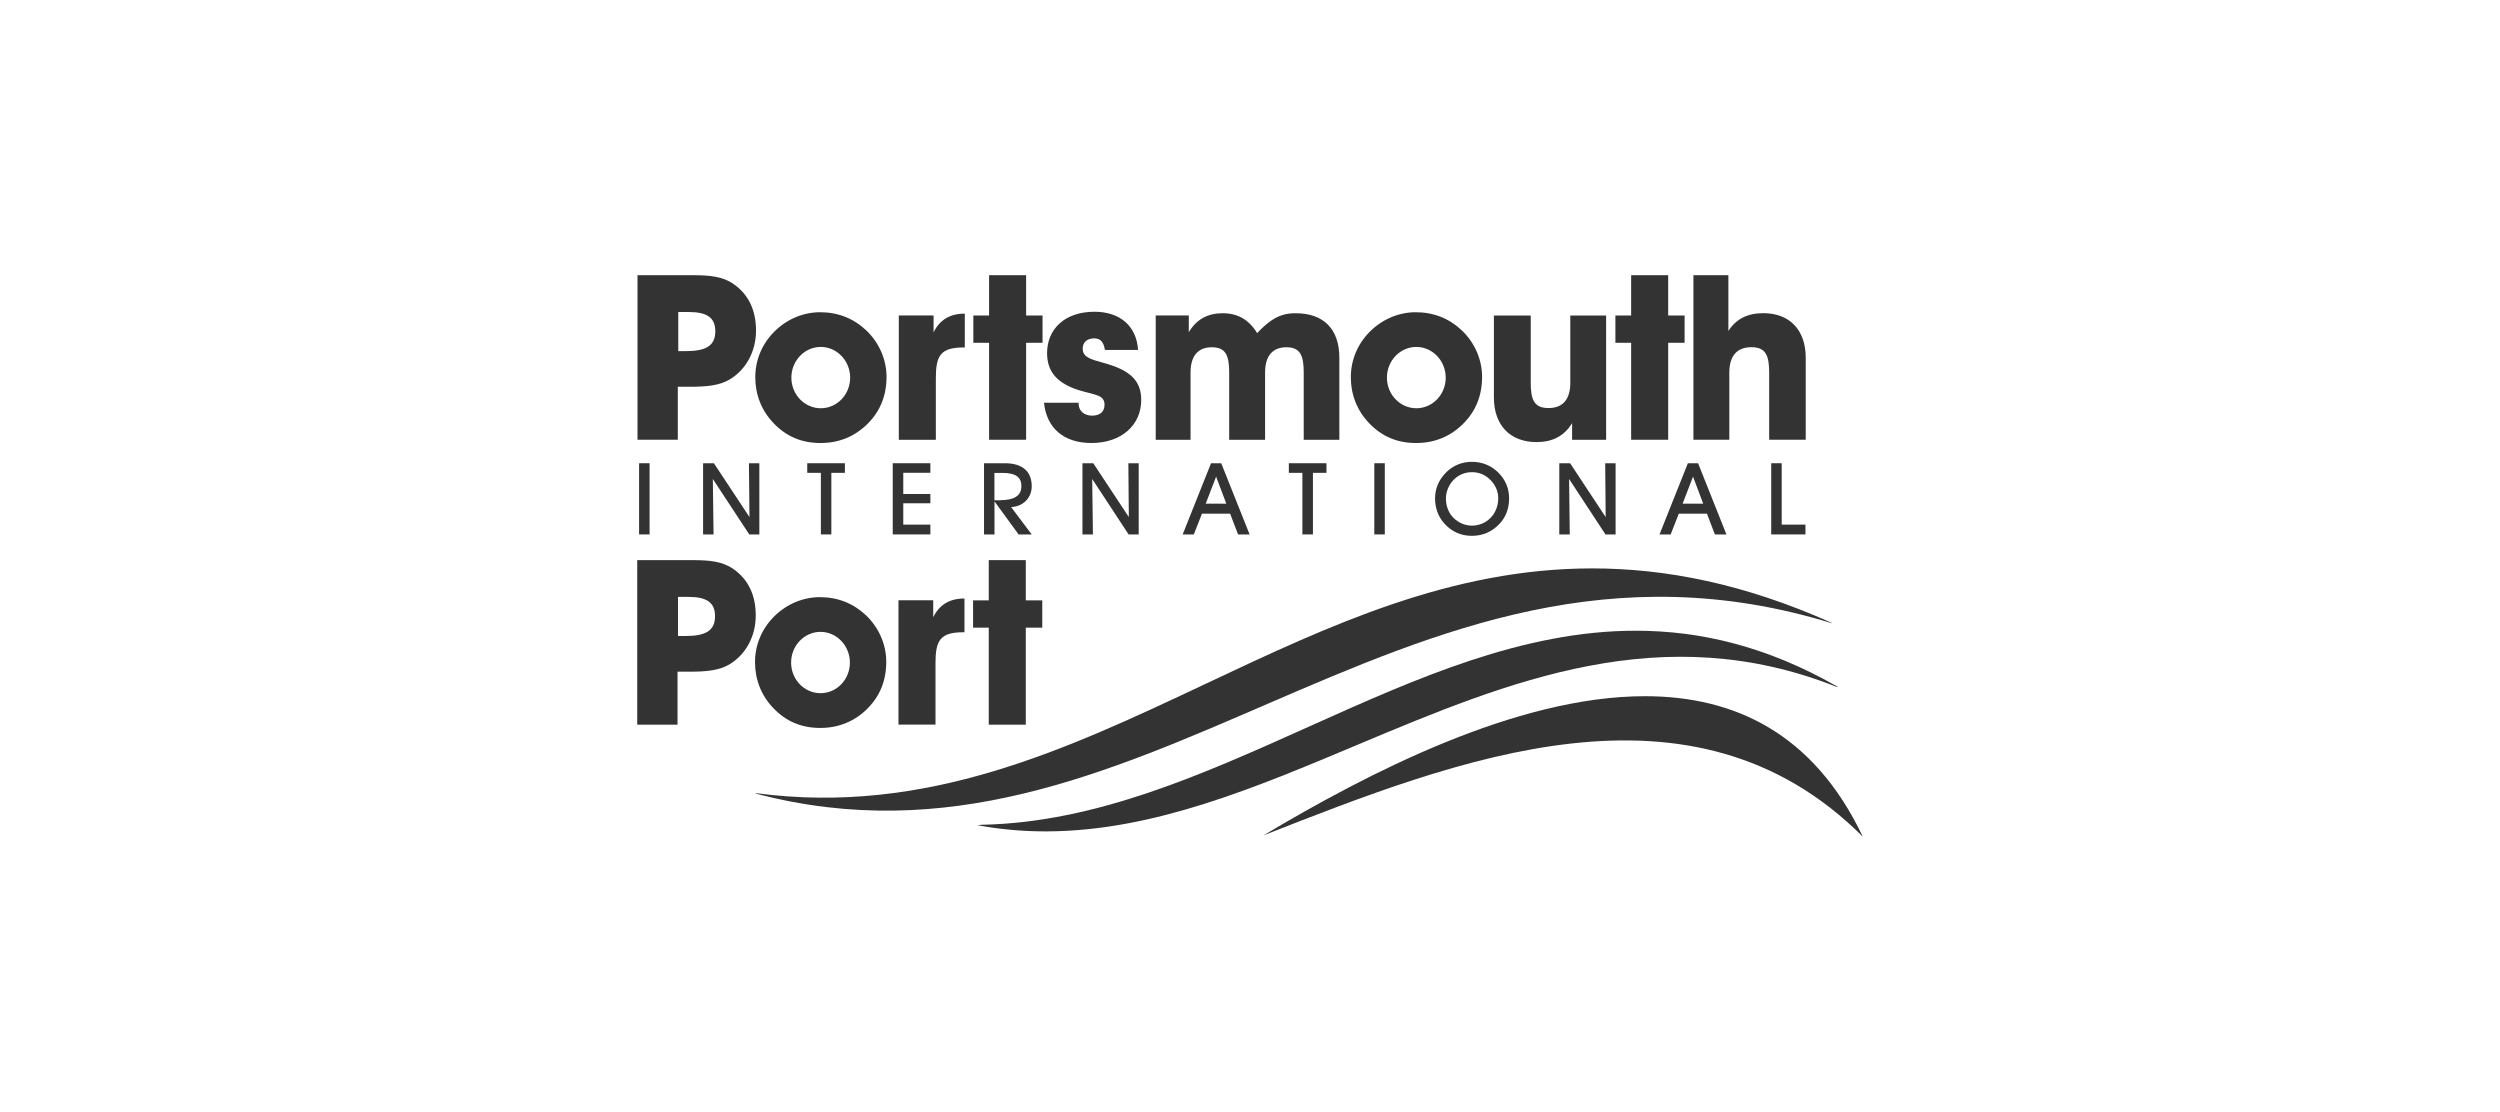 <?xml version="1.0" encoding="UTF-8"?>
<svg preserveAspectRatio="xMidYMid slice" xmlns="http://www.w3.org/2000/svg" id="a" width="380px" height="169px" viewBox="0 0 323 144">
  <path d="M88.589,45.541c2.569,0,3.828-.655,3.828-2.569,0-1.767-1.104-2.483-3.405-2.483h-1.379v5.052h.957ZM82.365,56.99v-21.26h7.061c2.242,0,3.949.146,5.38,1.164,1.879,1.319,2.871,3.319,2.871,5.983s-1.259,5.026-3.38,6.311c-1.345.81-3.017.957-5.233.957h-1.492v6.845h-5.207Z" fill="#333"></path>
  <path d="M106.047,52.921c2.095,0,3.793-1.768,3.793-3.949s-1.707-3.974-3.793-3.974-3.802,1.767-3.802,3.974,1.733,3.949,3.802,3.949ZM100.038,43.024c1.612-1.612,3.742-2.509,5.923-2.509,2.328,0,4.337.81,5.949,2.336,1.707,1.612,2.63,3.828,2.63,6.009,0,2.423-.81,4.423-2.423,6.044-1.647,1.646-3.681,2.509-6.104,2.509s-4.423-.836-6.069-2.569c-1.552-1.612-2.362-3.681-2.362-5.923s.871-4.302,2.448-5.888" fill="#333"></path>
  <path d="M120.618,40.937v2.181c.776-1.612,2.121-2.423,4.035-2.423v4.371h-.121c-2.992,0-3.621,1.017-3.621,3.974v7.958h-4.785v-16.062h4.492Z" fill="#333"></path>
  <polygon points="125.756 44.463 125.756 40.937 127.79 40.937 127.79 35.73 132.575 35.73 132.575 40.937 134.696 40.937 134.696 44.463 132.575 44.463 132.575 56.99 127.79 56.99 127.79 44.463 125.756 44.463" fill="#333"></polygon>
  <path d="M139.36,52.205v.146c0,.897.716,1.526,1.733,1.526s1.612-.509,1.612-1.406c0-1.319-1.285-1.259-3.293-1.879-2.785-.871-4.13-2.362-4.13-4.785,0-3.138,2.302-5.354,6.13-5.354,3.319,0,5.44,1.879,5.621,4.931h-4.276c-.181-1.043-.569-1.491-1.405-1.491-.922,0-1.466.534-1.466,1.319,0,1.104.983,1.379,2.63,1.828,3.293.897,4.931,2.156,4.931,4.811,0,3.233-2.543,5.561-6.432,5.561-3.586,0-5.802-1.94-6.13-5.207h4.474Z" fill="#333"></path>
  <path d="M149.318,56.99v-16.053h4.276v2.155c.983-1.647,2.423-2.448,4.371-2.448s3.405.836,4.457,2.569c1.673-1.767,2.957-2.569,4.966-2.569,3.621,0,5.656,2.035,5.656,5.768v10.587h-4.604v-8.699c0-2.241-.474-3.259-2.242-3.259s-2.75,1.104-2.75,3.259v8.699h-4.638v-8.699c0-2.241-.474-3.259-2.242-3.259s-2.75,1.104-2.75,3.259v8.699h-4.483l-.017-.009Z" fill="#333"></path>
  <path d="M182.993,52.921c2.095,0,3.793-1.768,3.793-3.949s-1.707-3.974-3.793-3.974-3.802,1.767-3.802,3.974,1.733,3.949,3.802,3.949ZM176.984,43.024c1.612-1.612,3.742-2.509,5.923-2.509,2.328,0,4.337.81,5.949,2.336,1.707,1.612,2.63,3.828,2.63,6.009,0,2.423-.81,4.423-2.423,6.044-1.647,1.646-3.681,2.509-6.104,2.509s-4.423-.836-6.069-2.569c-1.552-1.612-2.362-3.681-2.362-5.923s.871-4.302,2.448-5.888" fill="#333"></path>
  <path d="M207.512,40.937v16.062h-4.397v-2.155c-1.017,1.673-2.543,2.448-4.604,2.448-3.319,0-5.5-2.095-5.5-5.768v-10.587h4.759v8.699c0,2.241.474,3.259,2.302,3.259s2.811-1.104,2.811-3.259v-8.699h4.638-.009Z" fill="#333"></path>
  <polygon points="208.71 44.463 208.71 40.937 210.745 40.937 210.745 35.73 215.53 35.73 215.53 40.937 217.651 40.937 217.651 44.463 215.53 44.463 215.53 56.99 210.745 56.99 210.745 44.463 208.71 44.463" fill="#333"></polygon>
  <path d="M218.789,56.99v-21.26h4.518v7.208c.983-1.552,2.483-2.302,4.518-2.302,3.319,0,5.475,2.095,5.475,5.768v10.587h-4.724v-8.699c0-2.241-.474-3.259-2.302-3.259s-2.845,1.104-2.845,3.259v8.699h-4.638Z" fill="#333"></path>
  <rect x="82.571" y="60.025" width="1.354" height="9.199" fill="#333"></rect>
  <polygon points="90.839 69.224 90.839 60.025 92.236 60.025 96.831 66.982 96.762 60.025 98.107 60.025 98.107 69.224 96.805 69.224 92.098 62.059 92.193 69.224 90.839 69.224" fill="#333"></polygon>
  <polygon points="106.056 69.224 106.056 61.266 104.297 61.266 104.297 60.025 109.16 60.025 109.16 61.266 107.41 61.266 107.41 69.224 106.056 69.224" fill="#333"></polygon>
  <polygon points="115.341 69.224 115.341 60.025 120.204 60.025 120.204 61.258 116.703 61.258 116.703 63.999 120.204 63.999 120.204 65.198 116.703 65.198 116.703 67.956 120.204 67.956 120.204 69.224 115.341 69.224" fill="#333"></polygon>
  <path d="M129.187,64.801c1.854,0,2.776-.578,2.776-1.81s-.819-1.716-2.466-1.716h-1.017v3.535h.698l.009-.009ZM127.135,69.224v-9.199h2.698c2.276,0,3.466,1.078,3.466,2.974,0,1.474-1.069,2.612-2.664,2.69l2.664,3.535h-1.698l-3.112-4.268v4.268h-1.354Z" fill="#333"></path>
  <polygon points="139.852 69.224 139.852 60.025 141.249 60.025 145.844 66.982 145.784 60.025 147.12 60.025 147.12 69.224 145.818 69.224 141.111 62.059 141.206 69.224 139.852 69.224" fill="#333"></polygon>
  <path d="M157.121,61.758l-1.345,3.492h2.664l-1.319-3.492ZM154.241,69.224h-1.44l3.664-9.199h1.319l3.664,9.199h-1.491l-1.026-2.681h-3.638l-1.052,2.681Z" fill="#333"></path>
  <polygon points="168.268 69.224 168.268 61.266 166.518 61.266 166.518 60.025 171.38 60.025 171.38 61.266 169.63 61.266 169.63 69.224 168.268 69.224" fill="#333"></polygon>
  <rect x="177.561" y="60.025" width="1.354" height="9.199" fill="#333"></rect>
  <path d="M187.761,67.052c.647.664,1.526,1.034,2.397,1.034,1.94,0,3.414-1.526,3.414-3.535,0-.836-.319-1.629-.922-2.276-.698-.741-1.492-1.095-2.492-1.095-.879,0-1.698.336-2.319.957-.655.664-1.026,1.569-1.026,2.448,0,.966.345,1.854.948,2.474M186.864,61.18c.897-.871,2.017-1.336,3.311-1.336s2.44.457,3.362,1.345c.948.922,1.44,2.069,1.44,3.38s-.422,2.423-1.241,3.285c-.966,1.026-2.164,1.552-3.569,1.552s-2.595-.526-3.543-1.578c-.793-.871-1.216-1.991-1.216-3.259s.5-2.457,1.466-3.388" fill="#333"></path>
  <polygon points="201.46 69.224 201.46 60.025 202.857 60.025 207.452 66.982 207.391 60.025 208.736 60.025 208.736 69.224 207.426 69.224 202.727 62.059 202.813 69.224 201.46 69.224" fill="#333"></polygon>
  <path d="M218.737,61.758l-1.345,3.492h2.664l-1.319-3.492ZM215.849,69.224h-1.44l3.664-9.199h1.319l3.664,9.199h-1.491l-1.026-2.681h-3.638l-1.052,2.681Z" fill="#333"></path>
  <polygon points="228.842 69.224 228.842 60.025 230.195 60.025 230.195 67.956 233.265 67.956 233.265 69.224 228.842 69.224" fill="#333"></polygon>
  <path d="M88.555,82.346c2.569,0,3.828-.655,3.828-2.569,0-1.767-1.104-2.483-3.405-2.483h-1.379v5.052h.957ZM82.33,93.803v-21.26h7.061c2.242,0,3.949.146,5.38,1.164,1.879,1.319,2.871,3.319,2.871,5.983s-1.259,5.026-3.38,6.311c-1.345.81-3.017.957-5.233.957h-1.492v6.845h-5.207Z" fill="#333"></path>
  <path d="M106.013,89.734c2.095,0,3.793-1.768,3.793-3.949s-1.707-3.974-3.793-3.974-3.802,1.767-3.802,3.974,1.733,3.949,3.802,3.949ZM100.004,79.836c1.612-1.612,3.742-2.509,5.923-2.509,2.328,0,4.337.81,5.949,2.336,1.707,1.612,2.63,3.828,2.63,6.009,0,2.423-.81,4.423-2.423,6.044-1.612,1.621-3.681,2.509-6.104,2.509s-4.423-.836-6.069-2.569c-1.552-1.612-2.362-3.681-2.362-5.923s.871-4.302,2.448-5.888" fill="#333"></path>
  <path d="M120.574,77.742v2.181c.776-1.612,2.121-2.423,4.035-2.423v4.362h-.121c-2.992,0-3.621,1.017-3.621,3.975v7.958h-4.785v-16.062h4.483l.009.009Z" fill="#333"></path>
  <polygon points="125.721 81.268 125.721 77.742 127.747 77.742 127.747 72.543 132.532 72.543 132.532 77.742 134.661 77.742 134.661 81.268 132.532 81.268 132.532 93.803 127.747 93.803 127.747 81.268 125.721 81.268" fill="#333"></polygon>
  <path d="M155.982,88.423c-18.165,8.57-36.287,17.139-58.263,14.234h-.138l.181.078c24.58,6.44,45.116-2.595,66.04-11.639,22.088-9.544,44.616-19.088,72.816-10.415.121.034.086-.009-.043-.069-11.208-5.009-21.372-7-30.856-7-18.294,0-34.037,7.406-49.737,14.812Z" fill="#333"></path>
  <path d="M126.842,106.735l-.569.052c2.905.543,5.776.793,8.63.802h.388c13.751-.052,26.942-5.664,40.305-11.277,19.433-8.165,39.244-16.329,61.703-7.388.164.069.155,0-.026-.104-9.027-5.147-17.613-7.156-25.942-7.156-29.08,0-54.909,24.493-84.489,25.071Z" fill="#333"></path>
  <path d="M163.362,108.029l-.129.078c25.131-9.854,55.384-21.881,77.437.164-6.371-13.423-16.674-18.148-28.149-18.148-16.743,0-35.994,10.07-49.159,17.906Z" fill="#333"></path>
</svg>
